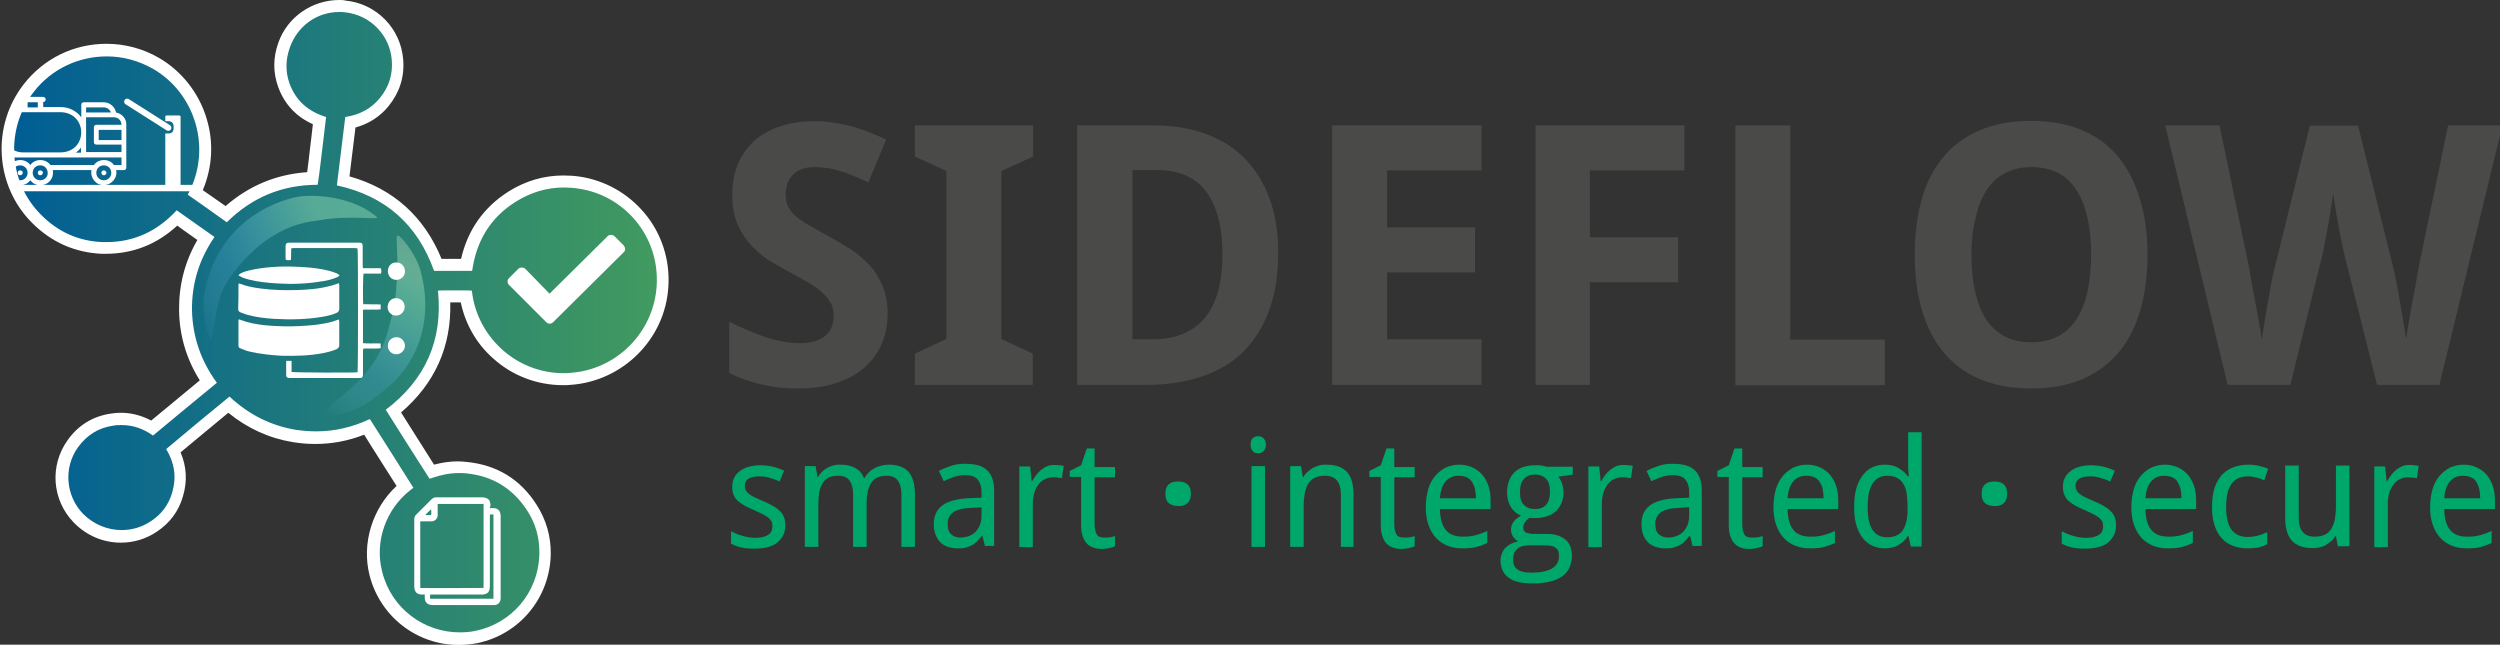 <?xml version="1.0" encoding="UTF-8"?>
<svg xmlns="http://www.w3.org/2000/svg" xmlns:xlink="http://www.w3.org/1999/xlink" version="1.1" id="Ebene_1" x="0px" y="0px" viewBox="0 0 833.4 214.9" style="enable-background:new 0 0 833.4 214.9;" xml:space="preserve">
<rect x="0" y="0" width="833.4" height="214.9" fill="#333333" stroke="none"/>
<style type="text/css">
	.st0{fill:url(#SVGID_1_);}
	.st1{fill:#FFFFFF;}
	.st2{fill:#4A4A49;}
	.st3{fill:#00A76B;}
	.st4{fill:none;stroke:#FFFFFF;stroke-width:2.03;stroke-linecap:round;stroke-miterlimit:10;}
	.st5{fill:none;stroke:#FFFFFF;stroke-width:2.128;stroke-linecap:round;stroke-miterlimit:10;}
	.st6{fill:url(#SVGID_2_);}
	.st7{fill:url(#SVGID_3_);}
</style>
<g>
	<g>
		<linearGradient id="SVGID_1_" gradientUnits="userSpaceOnUse" x1="2.684" y1="107.469" x2="221.055" y2="107.469">
			<stop offset="0" style="stop-color:#005D95"></stop>
			<stop offset="1" style="stop-color:#429B5E"></stop>
		</linearGradient>
		<path class="st0" d="M153.2,212.9c-13.1,0-24.5-8.9-27.8-21.7c-2.7-10.5,1.2-22,9.7-29l-12.6-19.9c-5.6,2.4-11.3,3.6-17.1,3.6    c-2.3,0-4.7-0.2-7.1-0.6c-8.1-1.3-15.5-4.8-21.9-10.5l-18.5,15.3c2.4,4.7,2.8,9.5,1.4,14.6c-1.3,4.5-4,8.1-8,10.7    c-3.2,2.1-6.9,3.3-10.8,3.3c-5.4,0-10.4-2.2-14.2-6.1c-6.6-6.8-7.3-17.2-1.9-24.8c3.2-4.5,7.6-7.2,13-8c1.1-0.2,2.1-0.2,3.2-0.2    c3.6,0,7.1,1,10.3,3l18.7-15.5c-4.9-7.2-7.4-15.2-7.5-23.8c-0.1-8.6,2.2-16.6,6.8-23.9c-2.3-1.6-4.7-3.3-7-4.9l-2.6-1.8    c-6.6,6.6-14.6,10-23.6,10c-0.5,0-0.9,0-1.4,0c-8.4-0.3-15.8-3.6-21.9-9.7C0.6,61.2-0.6,42.5,9.6,29.4c6.3-8.1,15.7-12.7,26-12.7    c5.8,0,11.5,1.5,16.5,4.4c13.2,7.7,21.4,25.6,13.1,43l10.2,7.2c8.1-7.5,17.8-11.5,28.8-11.9c0.2-1.1,0.3-2.2,0.4-3.3    c0.1-0.8,0.2-1.6,0.3-2.4c0.2-1.7,0.4-3.5,0.7-5.3l1-8.3c-5.8-2.2-9.8-6.2-11.9-11.9c-1.6-4.3-1.5-8.8,0.1-13.3    C97.5,7.2,104.8,2,113.1,2c0.7,0,1.4,0,2.1,0.1c9.4,1,16.7,8.5,17.4,17.8c0.4,5.3-1,10-4.3,14.1c-2.9,3.6-6.8,5.9-11.4,6.8    l-2.4,19.5c15.3,3.8,25.9,13.2,31.6,28h9.6c1.8-9.9,6.9-17.5,15.3-22.8c5.2-3.3,11-5,17.1-5c1.7,0,3.5,0.1,5.3,0.4    c16.9,2.5,28.8,17.4,27.7,34.7c-1.1,16.4-14.3,29.6-30.7,30.7c-0.8,0.1-1.5,0.1-2.3,0.1c-16.3,0-29.9-11.8-32.3-27.6    c-0.9,0-2.3,0-4,0c-1.4,0-2.5,0-3.3,0c1,15.5-4.7,28.4-16.9,38.3l12.8,20.2c2.9-1,5.8-1.5,8.8-1.5c0.9,0,1.8,0,2.8,0.1    c9.4,1,16.7,5.5,21.8,13.4c3,4.7,4.5,9.9,4.3,15.4c-0.3,13.6-9.7,24.9-22.9,27.6C157,212.7,155.1,212.9,153.2,212.9z"></path>
		<path class="st1" d="M113.1,4c0.6,0,1.3,0,1.9,0.1c8.6,0.9,15,7.8,15.6,15.9c0.4,4.7-0.9,8.9-3.9,12.6c-3,3.7-6.9,5.7-11.6,6.4    c-0.9,7.6-1.9,15.2-2.8,22.8c16.1,3.5,26.9,13,32.4,28.5c4.2,0,8.4,0,12.7,0c1.4-10,6.1-17.8,14.6-23.1c5-3.1,10.3-4.7,16-4.7    c1.6,0,3.3,0.1,5,0.4c14.9,2.2,27,15.6,25.9,32.5c-1,15.2-13.1,27.8-28.8,28.9c-0.7,0.1-1.5,0.1-2.2,0.1    c-16.1,0-29-12.4-30.6-27.5c-0.4-0.1-3.1-0.1-5.8-0.1c-2.5,0-5.1,0-5.5,0.1c1.7,16.5-4.2,29.7-17.4,39.7c4.8,7.7,9.7,15.3,14.6,23    c0.3-0.1,0.6-0.2,0.9-0.3c2.9-1,5.8-1.6,8.8-1.6c0.9,0,1.7,0,2.6,0.1c8.7,0.9,15.5,5,20.3,12.5c2.8,4.3,4.1,9.1,4,14.3    c-0.3,13.2-9.5,23.3-21.3,25.7c-1.8,0.4-3.6,0.5-5.3,0.5c-11.7,0-22.7-7.8-25.8-20.2c-2.6-10,1.2-20.9,9.5-27.3    c0.3-0.2,0.5-0.4,0.9-0.7c-4.8-7.7-9.7-15.3-14.5-22.9c-5.8,2.7-11.7,4.1-17.9,4.1c-2.2,0-4.5-0.2-6.7-0.5    c-8.5-1.4-15.9-5.2-22.2-11.1c-7.1,5.8-14.1,11.6-21.1,17.5c2.8,4.6,3.5,9.4,2,14.5c-1.2,4.1-3.6,7.3-7.2,9.6    c-3,2-6.3,2.9-9.7,2.9c-4.7,0-9.3-1.9-12.8-5.4c-5.8-6-6.6-15.4-1.7-22.2c2.9-4,6.8-6.5,11.7-7.2c1-0.2,1.9-0.2,2.9-0.2    c3.7,0,7.2,1.2,10.4,3.5c7.1-5.9,14.1-11.7,21.3-17.6c-5.3-7.2-8.1-15.3-8.3-24.2c-0.1-8.9,2.4-17,7.5-24.4    c-4.2-3-8.4-5.9-12.6-8.9c-6.4,6.9-14.1,10.6-23.4,10.6c-0.4,0-0.9,0-1.3,0c-8-0.3-14.9-3.4-20.5-9.1c-11-10.9-12-28.6-2.5-40.9    c6-7.8,15.1-11.9,24.4-11.9c5.3,0,10.6,1.4,15.5,4.2c13.5,7.8,20,26,11.5,41.9c4.3,3,8.7,6.1,13,9.2c8.4-8.3,18.4-12.5,30.3-12.5    c0,0,0,0,0,0c0.4-2.5,0.7-5,1-7.5c0.3-2.5,0.6-5,0.9-7.5c0.3-2.5,0.6-5,0.9-7.6c-5.9-1.8-10.1-5.4-12.2-11.2    c-1.4-4-1.3-7.9,0.1-11.9C99,9,105.3,4,113.1,4 M113.1,0C104,0,95.8,5.7,92.8,14.2c-1.8,5-1.8,9.9-0.1,14.7    c2.1,5.8,6,10,11.6,12.5l-0.5,4.4l-0.3,2.4c-0.2,1.7-0.4,3.4-0.6,5.2c-0.1,0.8-0.2,1.6-0.3,2.4c-0.1,0.6-0.1,1.1-0.2,1.6    C92.1,58.1,83,61.9,75.2,68.7l-5-3.5l-2.6-1.8c3.2-7.6,3.7-15.9,1.3-23.8c-2.5-8.5-8.3-15.9-15.9-20.3c-5.3-3.1-11.4-4.7-17.5-4.7    c-10.9,0-20.9,4.9-27.6,13.5c-10.8,13.9-9.6,33.8,2.8,46.2c6.5,6.5,14.3,9.9,23.2,10.3c0.5,0,1,0,1.4,0c9.1,0,17.1-3.2,23.8-9.4    c0.4,0.3,0.8,0.6,1.2,0.9c1.8,1.3,3.7,2.6,5.5,3.9c-4.2,7.2-6.2,15.1-6.1,23.4c0.1,8.4,2.4,16.2,6.9,23.4l-16.2,13.4    c-3.2-1.7-6.6-2.6-10.1-2.6c-1.1,0-2.3,0.1-3.5,0.3c-5.9,0.9-10.8,3.9-14.3,8.9c-6,8.4-5.2,19.9,2.1,27.4    c4.2,4.3,9.7,6.7,15.7,6.7c4.2,0,8.3-1.2,11.9-3.6c4.4-2.9,7.4-6.9,8.8-11.9c1.5-5,1.2-9.9-0.8-14.6l3.6-3l12.3-10.2    c6.4,5.2,13.6,8.5,21.6,9.8c2.5,0.4,4.9,0.6,7.4,0.6c5.5,0,11-1,16.3-3.1l2.3,3.7l8.5,13.4c-8.1,7.5-11.7,19.2-9,29.8    c3.5,13.7,15.7,23.2,29.7,23.2c2.1,0,4.1-0.2,6.2-0.6c14.1-2.9,24.2-15.1,24.5-29.6c0.1-5.9-1.5-11.5-4.7-16.5    c-5.4-8.5-13.2-13.3-23.3-14.3c-1-0.1-2-0.2-3-0.2c-2.6,0-5.3,0.4-7.9,1.1l-11-17.4c11.3-9.7,16.8-22,16.4-36.7c0.4,0,0.8,0,1.2,0    c0.9,0,1.6,0,2.3,0c1.5,7.1,5.1,13.6,10.6,18.5c6.4,5.9,14.8,9.1,23.5,9.1c0.8,0,1.6,0,2.5-0.1c17.4-1.2,31.5-15.2,32.6-32.6    c0.6-9-2.2-17.8-7.9-24.6c-5.5-6.6-13.1-10.9-21.5-12.2c-1.9-0.3-3.8-0.4-5.6-0.4c-6.5,0-12.6,1.8-18.2,5.3    c-8.4,5.3-13.7,12.9-15.9,22.5h-6.5c-5.8-14.1-16.1-23.4-30.7-27.5l1.3-10.6l0.7-5.7c4.4-1.2,8.2-3.6,11.1-7.2    c3.6-4.5,5.3-9.7,4.8-15.5c-0.8-10.3-8.9-18.6-19.2-19.6C114.6,0,113.9,0,113.1,0L113.1,0z"></path>
	</g>
	<g>
		<path class="st2" d="M295.9,104.3c0,3.9-0.7,7.4-2,10.4c-1.3,3.1-3.3,5.7-5.8,7.9c-2.5,2.2-5.7,3.9-9.4,5.1    c-3.7,1.2-7.9,1.8-12.7,1.8c-4.2,0-8.2-0.4-12.1-1.3c-3.9-0.9-7.5-2.2-10.8-3.9v-17c1.9,0.9,3.8,1.8,5.7,2.6    c1.9,0.8,3.9,1.6,5.9,2.3c2,0.7,4,1.2,6,1.6c2,0.4,4,0.6,5.9,0.6c2,0,3.7-0.2,5.2-0.7c1.4-0.5,2.6-1.1,3.5-1.9    c0.9-0.8,1.5-1.8,2-2.9c0.4-1.1,0.6-2.4,0.6-3.7c0-1.6-0.3-3-1-4.3c-0.7-1.2-1.7-2.4-2.9-3.5c-1.2-1.1-2.7-2.1-4.5-3.2    c-1.8-1-3.7-2.1-5.9-3.3c-1.8-0.9-3.8-2.1-6.1-3.4c-2.3-1.3-4.4-3-6.4-5c-2-2-3.7-4.4-5-7.2c-1.3-2.8-2-6.2-2-10.2    c0-3.9,0.6-7.3,1.9-10.4c1.3-3.1,3.1-5.6,5.5-7.8c2.4-2.1,5.2-3.7,8.6-4.8c3.4-1.1,7.2-1.7,11.3-1.7c2.1,0,4.1,0.1,6.1,0.4    c2,0.3,4,0.7,5.9,1.2c2,0.5,3.9,1.1,5.9,1.9c2,0.8,4,1.6,6.1,2.6l-5.9,14.3c-1.8-0.8-3.4-1.6-5-2.2c-1.5-0.6-3-1.2-4.5-1.6    c-1.5-0.4-2.9-0.8-4.3-1c-1.4-0.2-2.8-0.3-4.2-0.3c-3.1,0-5.4,0.8-7.1,2.5c-1.6,1.6-2.5,3.8-2.5,6.5c0,1.5,0.2,2.8,0.7,3.9    c0.5,1.1,1.3,2.2,2.4,3.2c1.1,1,2.5,2,4.2,3c1.7,1,3.8,2.2,6.2,3.5c3,1.6,5.7,3.2,8.2,4.8c2.5,1.6,4.6,3.5,6.4,5.4    c1.8,2,3.2,4.3,4.2,6.8S295.9,100.9,295.9,104.3z"></path>
		<path class="st2" d="M344.4,128.3H305v-10.4l10.5-4.9V57L305,52.2V41.8h39.4v10.4L333.8,57v56l10.5,4.9V128.3z"></path>
		<path class="st2" d="M426.1,84.2c0,7.3-1,13.7-3,19.2c-2,5.5-4.9,10.1-8.6,13.8s-8.4,6.5-13.9,8.3c-5.5,1.9-11.7,2.8-18.7,2.8    h-22.8V41.8h25.3c6.4,0,12.1,0.9,17.2,2.7c5.1,1.8,9.5,4.5,13.1,8.1c3.6,3.6,6.4,8,8.4,13.3C425.1,71.1,426.1,77.3,426.1,84.2z     M407.5,84.7c0-4.8-0.5-9-1.5-12.5c-1-3.5-2.4-6.4-4.2-8.7c-1.8-2.3-4.1-4-6.7-5.1c-2.7-1.1-5.7-1.7-9.1-1.7h-8.5v56.4h6.7    c7.7,0,13.5-2.4,17.4-7.1C405.6,101.3,407.5,94.2,407.5,84.7z"></path>
		<path class="st2" d="M493.9,128.3h-49.8V41.8h49.8v15h-31.5v19h29.3v15h-29.3v22.3h31.5V128.3z"></path>
		<path class="st2" d="M530,128.3h-18.1V41.8h49.6v15H530v22.3h29.4v15H530V128.3z"></path>
		<path class="st2" d="M578.5,128.3V41.8h18.3v71.4h31.5v15.2H578.5z"></path>
		<path class="st2" d="M715.9,84.9c0,6.7-0.8,12.7-2.3,18.2c-1.6,5.5-3.9,10.2-7.1,14.1c-3.2,3.9-7.2,6.9-12.1,9.1    c-4.9,2.1-10.6,3.2-17.3,3.2c-6.6,0-12.4-1.1-17.3-3.2c-4.9-2.1-8.9-5.2-12.1-9.1c-3.2-3.9-5.5-8.6-7.1-14.1    c-1.6-5.5-2.3-11.6-2.3-18.3c0-6.7,0.8-12.8,2.3-18.3s3.9-10.1,7.1-14c3.2-3.9,7.2-6.9,12.1-9c4.9-2.1,10.6-3.2,17.3-3.2    c6.6,0,12.4,1.1,17.2,3.2c4.9,2.1,8.9,5.1,12,9c3.2,3.9,5.5,8.6,7.1,14C715.1,72.1,715.9,78.2,715.9,84.9z M657.2,84.9    c0,4.5,0.4,8.6,1.2,12.2c0.8,3.6,2,6.7,3.6,9.2c1.6,2.5,3.7,4.4,6.2,5.8c2.5,1.3,5.4,2,8.9,2c3.5,0,6.5-0.7,9-2    c2.5-1.3,4.6-3.3,6.2-5.8c1.6-2.5,2.8-5.6,3.6-9.2c0.8-3.6,1.2-7.7,1.2-12.2c0-4.5-0.4-8.6-1.2-12.2c-0.8-3.6-2-6.7-3.6-9.2    c-1.6-2.5-3.6-4.5-6.1-5.8c-2.5-1.3-5.5-2-8.9-2c-3.4,0-6.4,0.7-8.9,2c-2.5,1.3-4.6,3.3-6.2,5.8c-1.6,2.5-2.9,5.6-3.6,9.2    C657.6,76.3,657.2,80.4,657.2,84.9z"></path>
		<path class="st2" d="M813.2,128.3h-20.8l-10.7-42.7c-0.2-0.6-0.3-1.4-0.6-2.5c-0.2-1.1-0.5-2.3-0.7-3.6c-0.3-1.3-0.6-2.7-0.8-4.2    c-0.3-1.5-0.5-2.9-0.8-4.3c-0.2-1.4-0.4-2.7-0.6-3.8c-0.2-1.2-0.3-2.1-0.4-2.8c-0.1,0.7-0.2,1.6-0.4,2.8c-0.2,1.2-0.4,2.4-0.6,3.8    c-0.2,1.4-0.5,2.8-0.7,4.2c-0.3,1.5-0.5,2.9-0.8,4.2c-0.3,1.3-0.5,2.6-0.7,3.7c-0.2,1.1-0.4,2-0.6,2.6l-10.5,42.6h-20.9    l-20.8-86.5h18.1l9.8,47.2c0.1,0.6,0.3,1.5,0.5,2.8c0.2,1.2,0.5,2.6,0.7,4.1c0.3,1.5,0.6,3.1,0.9,4.7c0.3,1.7,0.6,3.3,0.9,4.9    c0.3,1.6,0.5,3,0.8,4.4c0.2,1.4,0.4,2.5,0.5,3.3c0.1-0.9,0.3-2,0.5-3.3c0.2-1.3,0.4-2.8,0.7-4.3c0.2-1.5,0.5-3.1,0.8-4.7    c0.3-1.6,0.6-3.1,0.8-4.5c0.2-1.4,0.5-2.6,0.7-3.7c0.2-1.1,0.4-1.9,0.5-2.3l12-48.5h16.1l12,48.5c0.1,0.5,0.3,1.3,0.5,2.3    c0.2,1.1,0.5,2.3,0.7,3.7c0.3,1.4,0.5,2.9,0.8,4.5c0.3,1.6,0.5,3.2,0.8,4.7c0.3,1.5,0.5,3,0.7,4.3c0.2,1.3,0.4,2.4,0.5,3.3    c0.1-0.9,0.3-2,0.5-3.3c0.2-1.4,0.5-2.8,0.7-4.4c0.3-1.6,0.6-3.2,0.9-4.9c0.3-1.7,0.6-3.2,0.9-4.7c0.3-1.5,0.5-2.9,0.7-4.1    c0.2-1.2,0.4-2.1,0.5-2.8l9.8-47.2h18.1L813.2,128.3z"></path>
	</g>
	<g>
		<path class="st3" d="M261.8,175c0,1.3-0.2,2.4-0.7,3.4s-1.2,1.8-2,2.5c-0.9,0.7-2,1.2-3.2,1.5s-2.7,0.5-4.2,0.5    c-1.8,0-3.3-0.1-4.6-0.4c-1.3-0.3-2.4-0.7-3.4-1.3v-4.1c0.5,0.3,1.1,0.5,1.7,0.8c0.6,0.3,1.3,0.5,2,0.7c0.7,0.2,1.4,0.4,2.1,0.5    c0.7,0.1,1.4,0.2,2.2,0.2c1.1,0,2-0.1,2.7-0.3s1.3-0.4,1.8-0.8c0.5-0.3,0.8-0.7,1-1.2c0.2-0.5,0.3-1,0.3-1.6c0-0.5-0.1-1-0.2-1.4    c-0.2-0.4-0.5-0.8-0.9-1.2c-0.4-0.4-1-0.8-1.8-1.2c-0.8-0.4-1.7-0.9-2.9-1.4s-2.2-1-3.2-1.5c-0.9-0.5-1.7-1-2.4-1.6    c-0.7-0.6-1.2-1.3-1.5-2.1c-0.4-0.8-0.5-1.7-0.5-2.8c0-1.1,0.2-2.2,0.7-3c0.4-0.9,1.1-1.6,1.9-2.2c0.8-0.6,1.8-1.1,2.9-1.4    c1.1-0.3,2.4-0.5,3.8-0.5c1.6,0,3,0.2,4.3,0.5c1.3,0.3,2.6,0.8,3.7,1.3l-1.5,3.6c-1.1-0.5-2.2-0.9-3.3-1.2    c-1.1-0.4-2.3-0.5-3.4-0.5c-1.7,0-2.9,0.3-3.7,0.8c-0.8,0.5-1.2,1.3-1.2,2.3c0,0.6,0.1,1.1,0.3,1.5c0.2,0.4,0.5,0.8,1,1.2    c0.5,0.4,1.1,0.8,1.8,1.1c0.8,0.4,1.7,0.8,2.9,1.3c1.2,0.5,2.2,1,3.1,1.5c0.9,0.5,1.7,1,2.4,1.7c0.7,0.6,1.2,1.3,1.5,2.1    C261.6,172.9,261.8,173.9,261.8,175z"></path>
		<path class="st3" d="M300.5,182.3V165c0-2.1-0.4-3.7-1.2-4.8c-0.8-1.1-2.1-1.6-3.8-1.6c-1.2,0-2.2,0.2-3,0.6    c-0.8,0.4-1.5,0.9-2,1.7c-0.5,0.7-0.9,1.7-1.2,2.8c-0.2,1.1-0.4,2.4-0.4,3.8v14.8h-4.5V165c0-2.1-0.4-3.7-1.2-4.8    c-0.8-1.1-2.1-1.6-3.8-1.6c-1.3,0-2.3,0.2-3.2,0.6c-0.8,0.4-1.5,1.1-2,1.9c-0.5,0.8-0.9,1.9-1.1,3.1c-0.2,1.2-0.3,2.6-0.3,4.2    v13.9h-4.5v-26.9h3.6l0.6,3.6h0.2c0.4-0.7,0.9-1.3,1.4-1.8c0.5-0.5,1.1-0.9,1.8-1.3c0.6-0.3,1.3-0.6,2.1-0.8    c0.7-0.2,1.5-0.2,2.2-0.2c2,0,3.6,0.4,4.9,1.1c1.3,0.7,2.3,1.8,2.9,3.4h0.2c0.4-0.8,0.9-1.4,1.5-2c0.6-0.6,1.2-1,2-1.4    c0.7-0.4,1.5-0.6,2.2-0.8c0.8-0.2,1.6-0.3,2.4-0.3c2.9,0,5,0.8,6.5,2.3c1.4,1.6,2.2,4.1,2.2,7.5v17.6H300.5z"></path>
		<path class="st3" d="M328.4,182.3l-0.9-3.7h-0.2c-0.5,0.7-1.1,1.4-1.6,1.9c-0.5,0.5-1.1,1-1.8,1.3c-0.6,0.3-1.3,0.6-2.1,0.8    c-0.8,0.2-1.7,0.2-2.7,0.2c-1.1,0-2.2-0.2-3.1-0.5c-0.9-0.3-1.8-0.8-2.5-1.5c-0.7-0.7-1.2-1.5-1.6-2.5c-0.4-1-0.6-2.2-0.6-3.6    c0-2.7,0.9-4.7,2.8-6.2c1.9-1.4,4.8-2.2,8.6-2.4l4.5-0.2v-1.7c0-1.1-0.1-2-0.4-2.7c-0.2-0.7-0.6-1.3-1-1.8c-0.4-0.4-1-0.8-1.7-1    c-0.7-0.2-1.4-0.3-2.3-0.3c-1.4,0-2.6,0.2-3.8,0.6c-1.2,0.4-2.3,0.9-3.4,1.4l-1.6-3.4c1.2-0.7,2.6-1.2,4-1.7    c1.5-0.5,3-0.7,4.7-0.7c1.7,0,3.1,0.2,4.3,0.5c1.2,0.3,2.2,0.9,3,1.6c0.8,0.7,1.4,1.7,1.8,2.8c0.4,1.1,0.6,2.5,0.6,4.1v18.4H328.4    z M320.2,179.2c1,0,1.9-0.2,2.8-0.5c0.8-0.3,1.6-0.8,2.2-1.4c0.6-0.6,1.1-1.4,1.5-2.4c0.4-1,0.5-2.1,0.5-3.4v-2.4l-3.5,0.2    c-1.5,0.1-2.7,0.2-3.7,0.5c-1,0.3-1.8,0.6-2.4,1.1c-0.6,0.5-1,1-1.3,1.7c-0.3,0.7-0.4,1.4-0.4,2.2c0,1.5,0.4,2.6,1.2,3.3    C317.9,178.9,318.9,179.2,320.2,179.2z"></path>
		<path class="st3" d="M351.5,155c0.5,0,1,0,1.6,0.1c0.6,0,1.1,0.1,1.5,0.2l-0.6,4.1c-0.5-0.1-0.9-0.1-1.4-0.2    c-0.5-0.1-0.9-0.1-1.4-0.1c-1,0-2,0.2-2.8,0.6c-0.9,0.4-1.6,1-2.2,1.8c-0.6,0.8-1.1,1.7-1.4,2.8c-0.3,1.1-0.5,2.3-0.5,3.6v14.5    h-4.5v-26.9h3.6l0.5,4.9h0.2c0.4-0.7,0.8-1.4,1.3-2c0.5-0.7,1-1.2,1.6-1.7c0.6-0.5,1.2-0.9,1.9-1.2    C349.8,155.1,350.6,155,351.5,155z"></path>
		<path class="st3" d="M368,179.2c0.3,0,0.6,0,1,0c0.4,0,0.7-0.1,1.1-0.1c0.3,0,0.7-0.1,0.9-0.2c0.3-0.1,0.5-0.1,0.7-0.2v3.4    c-0.2,0.1-0.5,0.2-0.8,0.3s-0.7,0.2-1.1,0.3c-0.4,0.1-0.8,0.1-1.2,0.2c-0.4,0-0.8,0.1-1.2,0.1c-1,0-2-0.1-2.8-0.4    c-0.9-0.3-1.6-0.7-2.2-1.3c-0.6-0.6-1.1-1.5-1.5-2.6c-0.4-1.1-0.5-2.5-0.5-4.1v-15.6h-3.8v-2l3.8-1.9l1.9-5.6h2.6v6.2h6.8v3.4    h-6.8v15.6c0,1.6,0.3,2.8,0.8,3.6C366,178.8,366.8,179.2,368,179.2z"></path>
		<path class="st3" d="M388.5,164.6c0-0.8,0.1-1.4,0.3-1.9c0.2-0.5,0.5-1,0.9-1.3c0.4-0.3,0.8-0.6,1.4-0.7c0.5-0.1,1.1-0.2,1.7-0.2    c0.6,0,1.1,0.1,1.6,0.2c0.5,0.1,1,0.4,1.4,0.7c0.4,0.3,0.7,0.8,0.9,1.3c0.2,0.5,0.3,1.2,0.3,1.9c0,0.7-0.1,1.4-0.3,1.9    c-0.2,0.5-0.5,1-0.9,1.3c-0.4,0.3-0.8,0.6-1.4,0.7c-0.5,0.2-1.1,0.2-1.6,0.2c-0.6,0-1.2-0.1-1.7-0.2c-0.5-0.2-1-0.4-1.4-0.7    c-0.4-0.3-0.7-0.8-0.9-1.3C388.6,166,388.5,165.4,388.5,164.6z"></path>
		<path class="st3" d="M416.9,148.2c0-1,0.2-1.7,0.7-2.1c0.5-0.4,1.1-0.7,1.8-0.7c0.4,0,0.7,0.1,1,0.2c0.3,0.1,0.6,0.3,0.8,0.5    c0.2,0.2,0.4,0.5,0.6,0.9c0.1,0.4,0.2,0.8,0.2,1.3c0,0.9-0.3,1.7-0.8,2.1c-0.5,0.5-1.1,0.7-1.8,0.7c-0.7,0-1.4-0.2-1.8-0.7    C417.1,149.8,416.9,149.1,416.9,148.2z M421.7,182.3h-4.5v-26.9h4.5V182.3z"></path>
		<path class="st3" d="M447,182.3V165c0-2.1-0.4-3.7-1.3-4.8c-0.9-1.1-2.2-1.6-4-1.6c-1.3,0-2.4,0.2-3.3,0.6s-1.6,1.1-2.2,1.9    c-0.5,0.8-0.9,1.9-1.2,3.1c-0.2,1.2-0.4,2.6-0.4,4.2v13.9h-4.5v-26.9h3.6l0.6,3.6h0.2c0.4-0.7,0.9-1.3,1.5-1.8    c0.6-0.5,1.2-0.9,1.8-1.3c0.7-0.3,1.4-0.6,2.1-0.8c0.7-0.2,1.5-0.2,2.3-0.2c3,0,5.2,0.8,6.7,2.3c1.5,1.6,2.3,4.1,2.3,7.5v17.6H447    z"></path>
		<path class="st3" d="M467.9,179.2c0.3,0,0.6,0,1,0c0.4,0,0.7-0.1,1.1-0.1s0.7-0.1,0.9-0.2c0.3-0.1,0.5-0.1,0.7-0.2v3.4    c-0.2,0.1-0.5,0.2-0.8,0.3s-0.7,0.2-1.1,0.3c-0.4,0.1-0.8,0.1-1.2,0.2c-0.4,0-0.8,0.1-1.2,0.1c-1,0-2-0.1-2.8-0.4    c-0.9-0.3-1.6-0.7-2.2-1.3c-0.6-0.6-1.1-1.5-1.5-2.6c-0.4-1.1-0.5-2.5-0.5-4.1v-15.6h-3.8v-2l3.8-1.9l1.9-5.6h2.6v6.2h6.8v3.4    h-6.8v15.6c0,1.6,0.3,2.8,0.8,3.6C465.9,178.8,466.7,179.2,467.9,179.2z"></path>
		<path class="st3" d="M487.4,182.8c-1.8,0-3.4-0.3-4.9-0.9c-1.5-0.6-2.8-1.5-3.8-2.6c-1.1-1.2-1.9-2.6-2.5-4.3    c-0.6-1.7-0.9-3.7-0.9-5.9c0-2.2,0.3-4.2,0.8-6c0.5-1.7,1.3-3.2,2.3-4.4c1-1.2,2.2-2.1,3.5-2.8c1.4-0.6,2.9-1,4.5-1    c1.6,0,3.1,0.3,4.4,0.9c1.3,0.6,2.4,1.4,3.3,2.4c0.9,1.1,1.6,2.3,2.1,3.8c0.5,1.5,0.7,3.1,0.7,4.9v2.8h-16.9c0.1,3.2,0.7,5.5,2,7    c1.2,1.5,3.1,2.2,5.6,2.2c0.8,0,1.6,0,2.3-0.1c0.7-0.1,1.4-0.2,2.1-0.4c0.7-0.2,1.3-0.4,1.9-0.6s1.2-0.5,1.9-0.8v4    c-0.7,0.3-1.3,0.6-1.9,0.8c-0.6,0.2-1.3,0.4-1.9,0.6c-0.7,0.1-1.3,0.3-2.1,0.3C489,182.8,488.2,182.8,487.4,182.8z M486.3,158.6    c-1.9,0-3.3,0.6-4.4,1.9c-1.1,1.3-1.7,3.1-1.9,5.6h12c0-1.1-0.1-2.1-0.3-3.1c-0.2-0.9-0.6-1.7-1-2.4c-0.5-0.7-1.1-1.2-1.8-1.5    C488.2,158.8,487.3,158.6,486.3,158.6z"></path>
		<path class="st3" d="M524.3,155.4v2.8l-4.8,0.7c0.5,0.6,0.8,1.3,1.2,2.2c0.3,0.9,0.5,1.9,0.5,3c0,1.2-0.2,2.4-0.6,3.4    c-0.4,1.1-1,2-1.7,2.7c-0.8,0.8-1.7,1.4-2.9,1.8c-1.1,0.4-2.5,0.7-4,0.7c-0.4,0-0.7,0-1.1,0c-0.4,0-0.7,0-0.9-0.1    c-0.3,0.2-0.6,0.3-0.8,0.6c-0.3,0.2-0.5,0.4-0.7,0.7c-0.2,0.3-0.4,0.6-0.5,0.9c-0.1,0.3-0.2,0.7-0.2,1.1c0,0.4,0.1,0.8,0.3,1.1    s0.5,0.5,0.8,0.6c0.3,0.1,0.7,0.2,1.2,0.3s0.9,0.1,1.4,0.1h4.3c1.5,0,2.8,0.2,3.8,0.6c1,0.4,1.9,0.9,2.6,1.6    c0.7,0.7,1.1,1.4,1.4,2.3s0.4,1.8,0.4,2.8c0,1.4-0.3,2.7-0.8,3.9c-0.5,1.1-1.3,2.1-2.4,2.9c-1.1,0.8-2.5,1.4-4.2,1.8    c-1.7,0.4-3.6,0.6-5.9,0.6c-1.7,0-3.3-0.2-4.6-0.5c-1.3-0.3-2.4-0.8-3.3-1.5c-0.9-0.7-1.5-1.4-1.9-2.4c-0.4-0.9-0.7-2-0.7-3.1    c0-1,0.2-1.8,0.5-2.6c0.3-0.7,0.7-1.4,1.3-1.9c0.5-0.5,1.2-1,1.9-1.3c0.7-0.3,1.4-0.6,2.2-0.8c-0.7-0.3-1.2-0.8-1.7-1.5    c-0.4-0.7-0.7-1.4-0.7-2.3c0-1,0.3-1.9,0.8-2.6c0.5-0.7,1.3-1.4,2.5-2.1c-0.7-0.3-1.3-0.7-1.9-1.2c-0.6-0.5-1.1-1.1-1.5-1.8    c-0.4-0.7-0.7-1.4-0.9-2.2c-0.2-0.8-0.3-1.6-0.3-2.4c0-1.5,0.2-2.8,0.6-3.9c0.4-1.1,1-2.1,1.8-2.9s1.8-1.4,3-1.8s2.6-0.6,4.2-0.6    c0.6,0,1.2,0,1.9,0.1c0.6,0.1,1.2,0.2,1.6,0.4H524.3z M504.4,186.7c0,0.6,0.1,1.2,0.3,1.7c0.2,0.5,0.6,1,1,1.3    c0.5,0.4,1.1,0.7,1.9,0.9c0.8,0.2,1.8,0.3,3,0.3c3,0,5.3-0.5,6.8-1.4c1.5-0.9,2.3-2.3,2.3-4.1c0-0.8-0.1-1.4-0.3-1.8    c-0.2-0.5-0.5-0.8-1-1.1c-0.4-0.3-1-0.5-1.8-0.6c-0.7-0.1-1.6-0.1-2.7-0.1h-4.3c-0.6,0-1.2,0.1-1.8,0.2c-0.6,0.1-1.2,0.4-1.7,0.7    c-0.5,0.4-0.9,0.9-1.3,1.5C504.6,184.9,504.4,185.7,504.4,186.7z M506.7,164.1c0,1.9,0.4,3.3,1.3,4.2c0.9,0.9,2.1,1.4,3.7,1.4    c1.6,0,2.9-0.5,3.7-1.4c0.8-0.9,1.3-2.3,1.3-4.3c0-2-0.4-3.5-1.3-4.4c-0.9-0.9-2.1-1.4-3.7-1.4c-1.6,0-2.9,0.5-3.7,1.5    C507.1,160.6,506.7,162.1,506.7,164.1z"></path>
		<path class="st3" d="M541.2,155c0.5,0,1,0,1.6,0.1c0.6,0,1.1,0.1,1.5,0.2l-0.6,4.1c-0.5-0.1-0.9-0.1-1.4-0.2    c-0.5-0.1-0.9-0.1-1.4-0.1c-1,0-2,0.2-2.8,0.6c-0.9,0.4-1.6,1-2.2,1.8c-0.6,0.8-1.1,1.7-1.4,2.8s-0.5,2.3-0.5,3.6v14.5h-4.5v-26.9    h3.6l0.5,4.9h0.2c0.4-0.7,0.8-1.4,1.3-2c0.5-0.7,1-1.2,1.6-1.7c0.6-0.5,1.2-0.9,1.9-1.2C539.5,155.1,540.3,155,541.2,155z"></path>
		<path class="st3" d="M564.3,182.3l-0.9-3.7h-0.2c-0.5,0.7-1.1,1.4-1.6,1.9c-0.5,0.5-1.1,1-1.8,1.3c-0.6,0.3-1.3,0.6-2.1,0.8    c-0.8,0.2-1.7,0.2-2.7,0.2c-1.1,0-2.2-0.2-3.1-0.5s-1.8-0.8-2.5-1.5c-0.7-0.7-1.2-1.5-1.6-2.5c-0.4-1-0.6-2.2-0.6-3.6    c0-2.7,0.9-4.7,2.8-6.2c1.9-1.4,4.8-2.2,8.6-2.4l4.5-0.2v-1.7c0-1.1-0.1-2-0.4-2.7c-0.2-0.7-0.6-1.3-1-1.8c-0.4-0.4-1-0.8-1.7-1    c-0.7-0.2-1.4-0.3-2.3-0.3c-1.4,0-2.6,0.2-3.8,0.6c-1.2,0.4-2.3,0.9-3.4,1.4l-1.6-3.4c1.2-0.7,2.6-1.2,4-1.7    c1.5-0.5,3-0.7,4.7-0.7c1.7,0,3.1,0.2,4.3,0.5c1.2,0.3,2.2,0.9,3,1.6c0.8,0.7,1.4,1.7,1.8,2.8c0.4,1.1,0.6,2.5,0.6,4.1v18.4H564.3    z M556.1,179.2c1,0,1.9-0.2,2.8-0.5c0.8-0.3,1.6-0.8,2.2-1.4c0.6-0.6,1.1-1.4,1.5-2.4c0.4-1,0.5-2.1,0.5-3.4v-2.4l-3.5,0.2    c-1.5,0.1-2.7,0.2-3.7,0.5c-1,0.3-1.8,0.6-2.4,1.1c-0.6,0.5-1,1-1.3,1.7c-0.3,0.7-0.4,1.4-0.4,2.2c0,1.5,0.4,2.6,1.2,3.3    S554.8,179.2,556.1,179.2z"></path>
		<path class="st3" d="M583.9,179.2c0.3,0,0.6,0,1,0c0.4,0,0.7-0.1,1.1-0.1c0.3,0,0.7-0.1,0.9-0.2c0.3-0.1,0.5-0.1,0.7-0.2v3.4    c-0.2,0.1-0.5,0.2-0.8,0.3s-0.7,0.2-1.1,0.3c-0.4,0.1-0.8,0.1-1.2,0.2c-0.4,0-0.8,0.1-1.2,0.1c-1,0-2-0.1-2.8-0.4    c-0.9-0.3-1.6-0.7-2.2-1.3c-0.6-0.6-1.1-1.5-1.5-2.6c-0.4-1.1-0.5-2.5-0.5-4.1v-15.6h-3.8v-2l3.8-1.9l1.9-5.6h2.6v6.2h6.8v3.4    h-6.8v15.6c0,1.6,0.3,2.8,0.8,3.6C581.8,178.8,582.7,179.2,583.9,179.2z"></path>
		<path class="st3" d="M603.3,182.8c-1.8,0-3.4-0.3-4.9-0.9c-1.5-0.6-2.8-1.5-3.8-2.6c-1.1-1.2-1.9-2.6-2.5-4.3    c-0.6-1.7-0.9-3.7-0.9-5.9c0-2.2,0.3-4.2,0.8-6c0.5-1.7,1.3-3.2,2.3-4.4c1-1.2,2.2-2.1,3.5-2.8c1.4-0.6,2.9-1,4.5-1    c1.6,0,3.1,0.3,4.4,0.9c1.3,0.6,2.4,1.4,3.3,2.4c0.9,1.1,1.6,2.3,2.1,3.8c0.5,1.5,0.7,3.1,0.7,4.9v2.8h-16.9c0.1,3.2,0.7,5.5,2,7    c1.2,1.5,3.1,2.2,5.6,2.2c0.8,0,1.6,0,2.3-0.1s1.4-0.2,2.1-0.4c0.7-0.2,1.3-0.4,1.9-0.6c0.6-0.2,1.2-0.5,1.9-0.8v4    c-0.7,0.3-1.3,0.6-1.9,0.8c-0.6,0.2-1.3,0.4-1.9,0.6c-0.7,0.1-1.3,0.3-2.1,0.3C605,182.8,604.2,182.8,603.3,182.8z M602.2,158.6    c-1.9,0-3.3,0.6-4.4,1.9c-1.1,1.3-1.7,3.1-1.9,5.6h12c0-1.1-0.1-2.1-0.3-3.1c-0.2-0.9-0.6-1.7-1-2.4c-0.5-0.7-1.1-1.2-1.8-1.5    C604.1,158.8,603.3,158.6,602.2,158.6z"></path>
		<path class="st3" d="M636.2,178.7H636c-0.4,0.6-0.8,1.1-1.3,1.6c-0.5,0.5-1,0.9-1.7,1.3c-0.6,0.4-1.3,0.7-2.1,0.9    c-0.8,0.2-1.7,0.3-2.6,0.3c-1.5,0-2.9-0.3-4.2-0.9c-1.3-0.6-2.3-1.5-3.2-2.6c-0.9-1.2-1.6-2.6-2.1-4.3c-0.5-1.7-0.7-3.7-0.7-6    c0-2.3,0.2-4.3,0.7-6.1c0.5-1.7,1.2-3.2,2.1-4.4c0.9-1.2,2-2.1,3.2-2.7c1.3-0.6,2.6-0.9,4.2-0.9c1,0,1.8,0.1,2.6,0.3    c0.8,0.2,1.5,0.5,2.1,0.9c0.6,0.4,1.2,0.8,1.7,1.2c0.5,0.5,0.9,1,1.3,1.5h0.3c0-0.6-0.1-1.1-0.1-1.6c0-0.4-0.1-0.9-0.1-1.3    c0-0.4,0-0.8,0-1.1v-10.7h4.5v38.1h-3.6L636.2,178.7z M629.1,179.1c1.2,0,2.3-0.2,3.1-0.6c0.9-0.4,1.6-0.9,2.1-1.7    c0.5-0.8,0.9-1.7,1.2-2.9c0.3-1.2,0.4-2.5,0.4-4v-1c0-1.6-0.1-3.1-0.3-4.4c-0.2-1.3-0.6-2.4-1.1-3.2c-0.5-0.9-1.2-1.5-2.1-2    s-2-0.7-3.3-0.7c-2.2,0-3.8,0.9-4.9,2.7s-1.6,4.3-1.6,7.7c0,3.4,0.5,6,1.6,7.6C625.3,178.3,626.9,179.1,629.1,179.1z"></path>
		<path class="st3" d="M660.6,164.6c0-0.8,0.1-1.4,0.3-1.9c0.2-0.5,0.5-1,0.9-1.3c0.4-0.3,0.8-0.6,1.4-0.7c0.5-0.1,1.1-0.2,1.7-0.2    c0.6,0,1.1,0.1,1.6,0.2c0.5,0.1,1,0.4,1.4,0.7c0.4,0.3,0.7,0.8,0.9,1.3c0.2,0.5,0.3,1.2,0.3,1.9c0,0.7-0.1,1.4-0.3,1.9    c-0.2,0.5-0.5,1-0.9,1.3c-0.4,0.3-0.8,0.6-1.4,0.7c-0.5,0.2-1.1,0.2-1.6,0.2c-0.6,0-1.2-0.1-1.7-0.2c-0.5-0.2-1-0.4-1.4-0.7    c-0.4-0.3-0.7-0.8-0.9-1.3C660.7,166,660.6,165.4,660.6,164.6z"></path>
		<path class="st3" d="M705.4,175c0,1.3-0.2,2.4-0.7,3.4c-0.5,1-1.2,1.8-2,2.5c-0.9,0.7-2,1.2-3.2,1.5c-1.3,0.3-2.7,0.5-4.2,0.5    c-1.8,0-3.3-0.1-4.6-0.4c-1.3-0.3-2.4-0.7-3.4-1.3v-4.1c0.5,0.3,1.1,0.5,1.7,0.8c0.6,0.3,1.3,0.5,2,0.7c0.7,0.2,1.4,0.4,2.1,0.5    c0.7,0.1,1.4,0.2,2.2,0.2c1.1,0,2-0.1,2.7-0.3c0.7-0.2,1.3-0.4,1.8-0.8c0.5-0.3,0.8-0.7,1-1.2c0.2-0.5,0.3-1,0.3-1.6    c0-0.5-0.1-1-0.2-1.4c-0.2-0.4-0.5-0.8-0.9-1.2c-0.4-0.4-1-0.8-1.8-1.2c-0.8-0.4-1.7-0.9-2.9-1.4c-1.2-0.5-2.2-1-3.2-1.5    c-0.9-0.5-1.7-1-2.4-1.6c-0.7-0.6-1.2-1.3-1.5-2.1c-0.4-0.8-0.5-1.7-0.5-2.8c0-1.1,0.2-2.2,0.7-3c0.4-0.9,1.1-1.6,1.9-2.2    c0.8-0.6,1.8-1.1,2.9-1.4c1.1-0.3,2.4-0.5,3.8-0.5c1.6,0,3,0.2,4.3,0.5c1.3,0.3,2.6,0.8,3.7,1.3l-1.5,3.6    c-1.1-0.5-2.2-0.9-3.3-1.2c-1.1-0.4-2.3-0.5-3.4-0.5c-1.7,0-2.9,0.3-3.7,0.8c-0.8,0.5-1.2,1.3-1.2,2.3c0,0.6,0.1,1.1,0.3,1.5    c0.2,0.4,0.5,0.8,1,1.2c0.5,0.4,1.1,0.8,1.8,1.1c0.8,0.4,1.7,0.8,2.9,1.3c1.2,0.5,2.2,1,3.1,1.5c0.9,0.5,1.7,1,2.4,1.7    c0.7,0.6,1.2,1.3,1.5,2.1C705.2,172.9,705.4,173.9,705.4,175z"></path>
		<path class="st3" d="M722.6,182.8c-1.8,0-3.4-0.3-4.9-0.9c-1.5-0.6-2.8-1.5-3.8-2.6c-1.1-1.2-1.9-2.6-2.5-4.3    c-0.6-1.7-0.9-3.7-0.9-5.9c0-2.2,0.3-4.2,0.8-6c0.5-1.7,1.3-3.2,2.3-4.4c1-1.2,2.2-2.1,3.5-2.8c1.4-0.6,2.9-1,4.5-1    c1.6,0,3.1,0.3,4.4,0.9c1.3,0.6,2.4,1.4,3.3,2.4c0.9,1.1,1.6,2.3,2.1,3.8c0.5,1.5,0.7,3.1,0.7,4.9v2.8h-16.9c0.1,3.2,0.7,5.5,2,7    c1.2,1.5,3.1,2.2,5.6,2.2c0.8,0,1.6,0,2.3-0.1s1.4-0.2,2.1-0.4c0.7-0.2,1.3-0.4,1.9-0.6s1.2-0.5,1.9-0.8v4    c-0.7,0.3-1.3,0.6-1.9,0.8c-0.6,0.2-1.3,0.4-1.9,0.6c-0.7,0.1-1.3,0.3-2.1,0.3C724.2,182.8,723.4,182.8,722.6,182.8z M721.5,158.6    c-1.9,0-3.3,0.6-4.4,1.9c-1.1,1.3-1.7,3.1-1.9,5.6h12c0-1.1-0.1-2.1-0.3-3.1c-0.2-0.9-0.6-1.7-1-2.4s-1.1-1.2-1.8-1.5    C723.3,158.8,722.5,158.6,721.5,158.6z"></path>
		<path class="st3" d="M749.1,182.8c-1.6,0-3.2-0.3-4.6-0.8c-1.4-0.5-2.7-1.3-3.7-2.4c-1.1-1.1-1.9-2.5-2.5-4.3    c-0.6-1.7-0.9-3.8-0.9-6.3c0-2.6,0.3-4.7,0.9-6.5c0.6-1.8,1.5-3.2,2.6-4.4c1.1-1.1,2.4-1.9,3.8-2.4c1.5-0.5,3-0.8,4.7-0.8    c1.3,0,2.5,0.1,3.7,0.4c1.2,0.3,2.2,0.6,3,1l-1.3,3.8c-0.4-0.2-0.8-0.3-1.2-0.5c-0.5-0.2-0.9-0.3-1.4-0.4c-0.5-0.1-1-0.2-1.4-0.3    c-0.5-0.1-0.9-0.1-1.3-0.1c-2.6,0-4.4,0.8-5.6,2.5c-1.2,1.6-1.8,4.2-1.8,7.7c0,3.4,0.6,6,1.8,7.6c1.2,1.6,3,2.4,5.4,2.4    c1.3,0,2.5-0.2,3.6-0.5c1.1-0.3,2-0.7,2.9-1.1v4c-0.9,0.5-1.8,0.8-2.8,1.1C751.8,182.7,750.5,182.8,749.1,182.8z"></path>
		<path class="st3" d="M779.4,182.3l-0.7-3.6h-0.2c-0.4,0.7-0.9,1.3-1.5,1.8s-1.2,0.9-1.8,1.3c-0.7,0.3-1.4,0.6-2.1,0.7    c-0.8,0.2-1.5,0.2-2.3,0.2c-1.5,0-2.8-0.2-3.9-0.6c-1.1-0.4-2.1-1-2.8-1.8c-0.8-0.8-1.3-1.8-1.7-3.1c-0.4-1.2-0.6-2.7-0.6-4.4    v-17.6h4.5v17.3c0,2.1,0.4,3.7,1.3,4.8c0.9,1.1,2.2,1.6,4,1.6c1.3,0,2.4-0.2,3.3-0.6c0.9-0.4,1.6-1,2.2-1.9c0.5-0.8,0.9-1.8,1.2-3    c0.2-1.2,0.4-2.6,0.4-4.2v-14h4.5v26.9H779.4z"></path>
		<path class="st3" d="M803.2,155c0.5,0,1,0,1.6,0.1c0.6,0,1.1,0.1,1.5,0.2l-0.6,4.1c-0.5-0.1-0.9-0.1-1.4-0.2    c-0.5-0.1-0.9-0.1-1.4-0.1c-1,0-2,0.2-2.8,0.6c-0.9,0.4-1.6,1-2.2,1.8c-0.6,0.8-1.1,1.7-1.4,2.8s-0.5,2.3-0.5,3.6v14.5h-4.5v-26.9    h3.6l0.5,4.9h0.2c0.4-0.7,0.8-1.4,1.3-2c0.5-0.7,1-1.2,1.6-1.7c0.6-0.5,1.2-0.9,1.9-1.2C801.4,155.1,802.3,155,803.2,155z"></path>
		<path class="st3" d="M822.2,182.8c-1.8,0-3.4-0.3-4.9-0.9c-1.5-0.6-2.8-1.5-3.8-2.6c-1.1-1.2-1.9-2.6-2.5-4.3    c-0.6-1.7-0.9-3.7-0.9-5.9c0-2.2,0.3-4.2,0.8-6c0.5-1.7,1.3-3.2,2.3-4.4c1-1.2,2.2-2.1,3.5-2.8c1.4-0.6,2.9-1,4.5-1    c1.6,0,3.1,0.3,4.4,0.9c1.3,0.6,2.4,1.4,3.3,2.4c0.9,1.1,1.6,2.3,2.1,3.8c0.5,1.5,0.7,3.1,0.7,4.9v2.8h-16.9c0.1,3.2,0.7,5.5,2,7    c1.2,1.5,3.1,2.2,5.6,2.2c0.8,0,1.6,0,2.3-0.1s1.4-0.2,2.1-0.4c0.7-0.2,1.3-0.4,1.9-0.6s1.2-0.5,1.9-0.8v4    c-0.7,0.3-1.3,0.6-1.9,0.8c-0.6,0.2-1.3,0.4-1.9,0.6c-0.7,0.1-1.3,0.3-2.1,0.3C823.8,182.8,823,182.8,822.2,182.8z M821.1,158.6    c-1.9,0-3.3,0.6-4.4,1.9c-1.1,1.3-1.7,3.1-1.9,5.6h12c0-1.1-0.1-2.1-0.3-3.1c-0.2-0.9-0.6-1.7-1-2.4s-1.1-1.2-1.8-1.5    C823,158.8,822.1,158.6,821.1,158.6z"></path>
	</g>
	<g>
		<path class="st1" d="M57.9,42.4c0-1-0.3-2-1.8-2h-1v-1.5c0-0.2,0.2-0.4,0.4-0.4h4.3c0.2,0,0.4,0.2,0.4,0.4v22.6    c0,0.2-0.2,0.4-0.4,0.4h-4.3c-0.2,0-0.4-0.2-0.4-0.4V44.5h1C57.6,44.5,57.9,43.6,57.9,42.4z"></path>
		<line class="st4" x1="56.1" y1="42.6" x2="42.4" y2="33.9"></line>
	</g>
	<line class="st5" x1="65.8" y1="62.7" x2="7.6" y2="62.7"></line>
	<path class="st1" d="M208.4,83c0,0.5-0.2,0.8-0.5,1.1l-23.5,23.3c-0.4,0.4-0.8,0.5-1.2,0.5s-0.8-0.2-1.1-0.5l-12.4-12.4   c-0.4-0.4-0.5-0.8-0.5-1.2c0-0.5,0.2-0.8,0.5-1.1l3.1-3.1c0.3-0.3,0.6-0.4,1.1-0.4c0.5,0,0.9,0.1,1.2,0.4l8.1,8.3l19.4-19.2   c0.3-0.3,0.6-0.4,1.1-0.4s0.9,0.2,1.2,0.5l3,3C208.2,82.2,208.4,82.6,208.4,83z"></path>
	<g>
		<path class="st1" d="M38.7,37.5c-0.4-1.9-2.1-3.4-4.1-3.4h-6.7c-0.5,0-0.8,0.4-0.8,0.8v4.2c-1.5-2-4-3.4-6.7-3.4h-6v-1.7    c1.1,0,1.1-1.6,0-1.7H7.6c-1.1,0-1.1,1.6,0,1.7v1.7c-1.8,0-3.3,0.6-4.6,1.4c-0.1,0.5-0.3,0.9-0.4,1.4c-0.1,0.6-0.2,1.1-0.4,1.7    c1.2-1.7,3.2-2.8,5.4-2.8h12.8c8.9,0.4,8.9,13.1,0,13.4H7.6c-2.2,0-4.1-1.1-5.4-2.7c-0.1,0.7-0.2,1.4-0.3,2.1    c0.2,0.2,0.4,0.4,0.6,0.6H1.8c-0.1,0.5-0.2,0.9-0.4,1.4c0,0.1,0,0.2,0.1,0.3h39v2.5H38c-1.6-2.2-5.1-2.2-6.7,0H16.8    c-1.6-2.2-5.1-2.2-6.7,0c-1.6-2.2-5.1-2.2-6.7,0H1.8c0,0.6,0.1,1.1,0.1,1.7h0.7c-0.8,4.4,4.8,6.9,7.5,3.4c2.7,3.5,8.3,1.1,7.5-3.4    h12.9c-0.5,2.6,1.5,5.1,4.1,5c2.6,0,4.7-2.5,4.1-5h2.6c0.5,0,0.8-0.4,0.8-0.8V41.6C42.2,39.6,40.7,37.9,38.7,37.5z M12.6,35.8H9.2    v-1.7h3.4V35.8z M27,50.9h-1.7c0.6-0.5,1.2-1,1.7-1.7V50.9z M6.7,60.1c-1.4,0-2.5-1.1-2.5-2.5c0.1-3.3,4.9-3.3,5,0    C9.2,59,8.1,60.1,6.7,60.1z M13.4,60.1c-1.4,0-2.5-1.1-2.5-2.5c0.1-3.3,4.9-3.3,5,0C16,59,14.8,60.1,13.4,60.1z M34.6,60.1    c-1.4,0-2.5-1.1-2.5-2.5c0.1-3.3,4.9-3.3,5,0C37.1,59,36,60.1,34.6,60.1z M28.7,35.8h5.9c1.1,0,2,0.7,2.4,1.7h-8.3V35.8z     M40.5,46.7h-7.6v-3.4h7.6V46.7z M32.1,41.6c-0.5,0-0.8,0.4-0.8,0.8v5c0,0.5,0.4,0.8,0.8,0.8h8.4v2.5H28.7V39.1H38    c1.4,0,2.5,1.1,2.5,2.5H32.1z"></path>
		<path class="st1" d="M6.7,56.8L6.7,56.8c-0.5,0-0.8,0.4-0.8,0.8c0,1.1,1.6,1.1,1.7,0C7.6,57.1,7.2,56.8,6.7,56.8z"></path>
		<path class="st1" d="M13.4,56.8L13.4,56.8c-0.5,0-0.8,0.4-0.8,0.8c0,1.1,1.6,1.1,1.7,0C14.3,57.1,13.9,56.8,13.4,56.8z"></path>
		<path class="st1" d="M34.6,56.8L34.6,56.8c-0.5,0-0.8,0.4-0.8,0.8c0,1.1,1.6,1.1,1.7,0C35.4,57.1,35.1,56.8,34.6,56.8z"></path>
	</g>
	<g>
		<path class="st1" d="M163.3,169.4c0.4,0,0.7,0,1.1,0c0.3,0,0.6,0,0.9,0.1c0.8,0.2,1.3,0.8,1.5,1.7c0,0.2,0.1,0.5,0.1,0.7    c0,9.1,0,18.2,0,27.3c0,0.3,0,0.6-0.1,0.9c-0.2,0.9-0.9,1.5-1.8,1.6c-0.2,0-0.5,0-0.7,0c-6.7,0-13.4,0-20.1,0    c-0.3,0-0.6,0-0.8-0.1c-1.1-0.2-1.7-1-1.8-2.1c0-0.3,0-0.6,0-0.9c0-0.1,0-0.2,0-0.4c-0.2,0-0.3,0-0.4,0c-0.5,0-0.9,0-1.4-0.1    c-0.9-0.2-1.4-0.8-1.6-1.7c0-0.2-0.1-0.5-0.1-0.8c0-7.5,0-15,0-22.5c0-0.6,0.2-1.1,0.6-1.5c1.7-1.7,3.5-3.5,5.2-5.2    c0.4-0.4,0.9-0.6,1.5-0.6c5.1,0,10.2,0,15.4,0c0.3,0,0.6,0,0.9,0.1c0.9,0.2,1.6,0.8,1.7,1.7c0.1,0.4,0.1,0.7,0.1,1.1    C163.3,168.9,163.3,169.1,163.3,169.4z M145.9,168c0,0.2,0,0.3,0,0.5c0,0.9,0,1.8,0,2.7c0,0.2,0,0.5,0,0.7c-0.1,1-0.8,1.7-1.8,1.9    c-0.2,0-0.4,0-0.6,0c-1,0-2,0-3,0c-0.1,0-0.2,0-0.4,0c0,0.2,0,0.4,0,0.5c0,5.6,0,11.1,0,16.7c0,1.5,0,3.1,0,4.6c0,0.1,0,0.3,0,0.4    c0.5,0.1,20.8,0,21.1,0c0-0.1,0-0.3,0-0.4c0-3.8,0-7.7,0-11.5c0-5.2,0-10.3,0-15.5c0-0.2,0-0.3,0-0.6C156.1,168,151,168,145.9,168    z M163.3,171.5c0,0.2,0,0.3,0,0.5c0,7.8,0,15.6,0,23.3c0,0.3,0,0.6-0.1,1c-0.1,1-0.7,1.6-1.7,1.8c-0.3,0.1-0.6,0.1-0.9,0.1    c-5.6,0-11.1,0-16.7,0c-0.1,0-0.3,0-0.5,0c0,0.5-0.1,0.9,0,1.4c0.3,0,0.5,0,0.8,0c1.3,0,2.5,0,3.8,0c5.2,0,10.4,0,15.5,0    c0.3,0,0.6,0,1,0c0-0.2,0-0.4,0-0.6c0-8.9,0-17.9,0-26.8c0-0.1,0-0.3,0-0.4c0-0.1,0-0.2,0-0.3c-0.3,0-0.6,0-0.9,0    C163.6,171.5,163.5,171.5,163.3,171.5z M143.7,171.7c0.1-0.2,0.1-1.6,0-1.9c-0.5,0.4-1.8,1.7-1.9,1.9    C142.4,171.7,143.1,171.7,143.7,171.7z"></path>
	</g>
	<linearGradient id="SVGID_2_" gradientUnits="userSpaceOnUse" x1="124.454" y1="69.177" x2="59.831" y2="100.968">
		<stop offset="0.245" style="stop-color:#6FC0A3;stop-opacity:0.69"></stop>
		<stop offset="0.318" style="stop-color:#6DBEA7;stop-opacity:0.624"></stop>
		<stop offset="0.427" style="stop-color:#67BBB3;stop-opacity:0.525"></stop>
		<stop offset="0.559" style="stop-color:#5FB4C5;stop-opacity:0.406"></stop>
		<stop offset="0.707" style="stop-color:#53ABD8;stop-opacity:0.272"></stop>
		<stop offset="0.732" style="stop-color:#51A9DB;stop-opacity:0.25"></stop>
		<stop offset="1" style="stop-color:#90D4F6;stop-opacity:0"></stop>
	</linearGradient>
	<path class="st6" d="M99.8,65.5c0,0-26.1,3.6-31.6,31.9c-1.3,6.8,1.3,16.4,2.2,15.8c0.8-0.5,1.2-11.3,4.1-17   c4.5-8.7,12.7-15.3,15.9-17.2c7.1-4.4,11.1-4.9,18.1-5.9c8-1.2,18.2,0.2,17.2-0.7C119.5,66.9,108.5,64.5,99.8,65.5z"></path>
	
		<linearGradient id="SVGID_3_" gradientUnits="userSpaceOnUse" x1="-9169.444" y1="-2229.184" x2="-9116.164" y2="-2269.839" gradientTransform="matrix(-0.904 0.427 -0.427 -0.904 -9099.961 1980.467)">
		<stop offset="0" style="stop-color:#A8D4B3;stop-opacity:0.4"></stop>
		<stop offset="6.524947e-02" style="stop-color:#A1D1B1;stop-opacity:0.477"></stop>
		<stop offset="0.154" style="stop-color:#8FCAAB;stop-opacity:0.583"></stop>
		<stop offset="0.245" style="stop-color:#6FC0A3;stop-opacity:0.69"></stop>
		<stop offset="0.318" style="stop-color:#6DBEA7;stop-opacity:0.624"></stop>
		<stop offset="0.427" style="stop-color:#67BBB3;stop-opacity:0.525"></stop>
		<stop offset="0.559" style="stop-color:#5FB4C5;stop-opacity:0.406"></stop>
		<stop offset="0.707" style="stop-color:#53ABD8;stop-opacity:0.272"></stop>
		<stop offset="0.732" style="stop-color:#51A9DB;stop-opacity:0.25"></stop>
		<stop offset="1" style="stop-color:#90D4F6;stop-opacity:0"></stop>
	</linearGradient>
	<path class="st7" d="M129.7,128.7c0,0,17.1-12.9,10.6-38.1c-1.5-6-7.3-12.9-7.9-12c-0.5,0.7,0.4,7.4,0,13.2   c-0.6,8.2-0.6,9.2-2.4,16c-1.9,7.3-3.5,10.9-8.2,16.7c-4.6,5.7-15.2,13.1-14,13.5C115,139.9,124,134,129.7,128.7z"></path>
	<path class="st1" d="M132.2,87.5c1.6,0,2.8,1.3,2.8,3c0,1.6-1.3,2.8-2.9,2.8c-1.6,0-2.8-1.3-2.8-2.9   C129.3,88.7,130.5,87.4,132.2,87.5z"></path>
	<path class="st1" d="M80.7,90.9c1.4-0.6,2.9-0.9,4.5-1.2c5.1-0.9,10.2-1,15.4-0.7c3.1,0.2,6.2,0.5,9.2,1.3c0.8,0.2,1.6,0.5,2.4,0.8   c0.3,0.1,0.6,0.4,1,0.6c-0.3,0.6-0.8,0.7-1.3,0.9c-1.5,0.6-3.1,1-4.7,1.2c-4.8,0.8-9.7,1-14.6,0.7c-3.2-0.2-6.5-0.5-9.6-1.3   c-0.7-0.2-1.5-0.4-2.2-0.7c-0.4-0.2-0.8-0.4-1.3-0.7C79.8,91.3,80.3,91.1,80.7,90.9z"></path>
	<path class="st1" d="M79.5,94.9c0-0.1,0-0.2,0.1-0.4c0.2,0,0.4,0.1,0.5,0.1c2.2,0.9,4.6,1.3,7,1.6c3.9,0.5,7.8,0.6,11.7,0.5   c3.8-0.1,7.6-0.4,11.3-1.4c1-0.2,1.9-0.6,2.9-0.9c0,0.3,0.1,0.5,0.1,0.8c0,2.6,0,5.1,0,7.7c0,0.8-0.3,1.1-0.9,1.4   c-1.5,0.7-3.1,1-4.7,1.3c-5.3,0.9-10.6,1-16,0.7c-3-0.2-5.9-0.5-8.8-1.3c-0.9-0.2-1.7-0.6-2.6-0.9c-0.4-0.2-0.7-0.5-0.7-1   C79.5,100.4,79.5,97.6,79.5,94.9z"></path>
	<path class="st1" d="M83.2,117.2c-1.1-0.2-2.1-0.7-3.1-1.1c-0.4-0.1-0.6-0.4-0.6-0.9c0-2.8,0-5.6,0-8.4c0-0.1,0-0.2,0.1-0.3   c0.2,0,0.3,0,0.5,0.1c2.6,1,5.3,1.5,8,1.8c4,0.4,8,0.5,11.9,0.3c3.7-0.2,7.3-0.5,10.9-1.5c0.7-0.2,1.3-0.5,2.1-0.7   c0,0.4,0.1,0.6,0.1,0.9c0,2.5,0,5.1,0,7.6c0,0.7-0.3,1.1-0.9,1.4c-1.4,0.6-2.9,1-4.4,1.3c-4.6,0.9-9.2,1-13.8,0.9   C90.3,118.4,86.7,118,83.2,117.2z"></path>
	<path class="st1" d="M127,91.2c-2,0-3.9,0-5.8,0c-0.2,0.7-0.3,9-0.1,10.2c1.9,0.1,3.8,0,5.8,0.1c0,0.5,0,1,0,1.6   c-0.3,0-0.6,0.1-0.9,0.1c-1.3,0-2.6,0-4,0c-0.3,0-0.6,0-1,0.1c0,3.7,0,7.3,0,11.1c2,0.2,3.9,0,5.9,0.1c0,0.5,0,1,0,1.6   c-1.9,0.2-3.8,0-5.8,0.1c0,0.3-0.1,0.7-0.1,1c0,2.4,0,4.8,0,7.1c0,0.3,0,0.5,0,0.8c-0.1,0.6-0.3,0.9-0.9,0.9c-0.2,0-0.5,0-0.7,0   c-7.5,0-14.9,0-22.4,0c-0.3,0-0.5,0-0.8,0c-0.5-0.1-0.8-0.4-0.8-0.8c0-1.6,0-3.2,0-4.9c0.6,0,1.1,0,1.8,0c0,1.3,0,2.5,0,3.7   c0.8,0.2,21.2,0.3,22,0.1c0.2-0.6,0.2-40.1,0-41.3c-0.3,0-0.6-0.1-0.9-0.1c-6.7,0-13.4,0-20.2,0c-0.3,0-0.6,0-1,0.1   c-0.1,1.3,0,2.5-0.1,3.8c-0.6,0.2-1.1,0.2-1.7,0c0-0.2-0.1-0.4-0.1-0.6c0-1.3,0-2.5,0-3.8c0-1,0.3-1.3,1.2-1.3c7.8,0,15.5,0,23.3,0   c0.9,0,1.2,0.2,1.2,1.2c0,2,0,4.1,0,6.1c0,0.4,0,0.7,0.1,1.2c2,0,3.9,0,5.9,0C127.2,90,127.2,90.5,127,91.2z"></path>
	<path class="st1" d="M132.1,99.4c1.6,0,2.8,1.3,2.8,2.9c0,1.6-1.3,2.9-2.9,2.9c-1.6,0-2.8-1.3-2.8-2.9   C129.3,100.6,130.5,99.3,132.1,99.4z"></path>
	<path class="st1" d="M132.1,118.1c-1.6,0-2.9-1.3-2.8-2.9c0-1.6,1.3-2.8,2.9-2.8c1.6,0,2.8,1.3,2.8,3   C134.9,116.8,133.7,118.1,132.1,118.1z"></path>
</g>
</svg>
